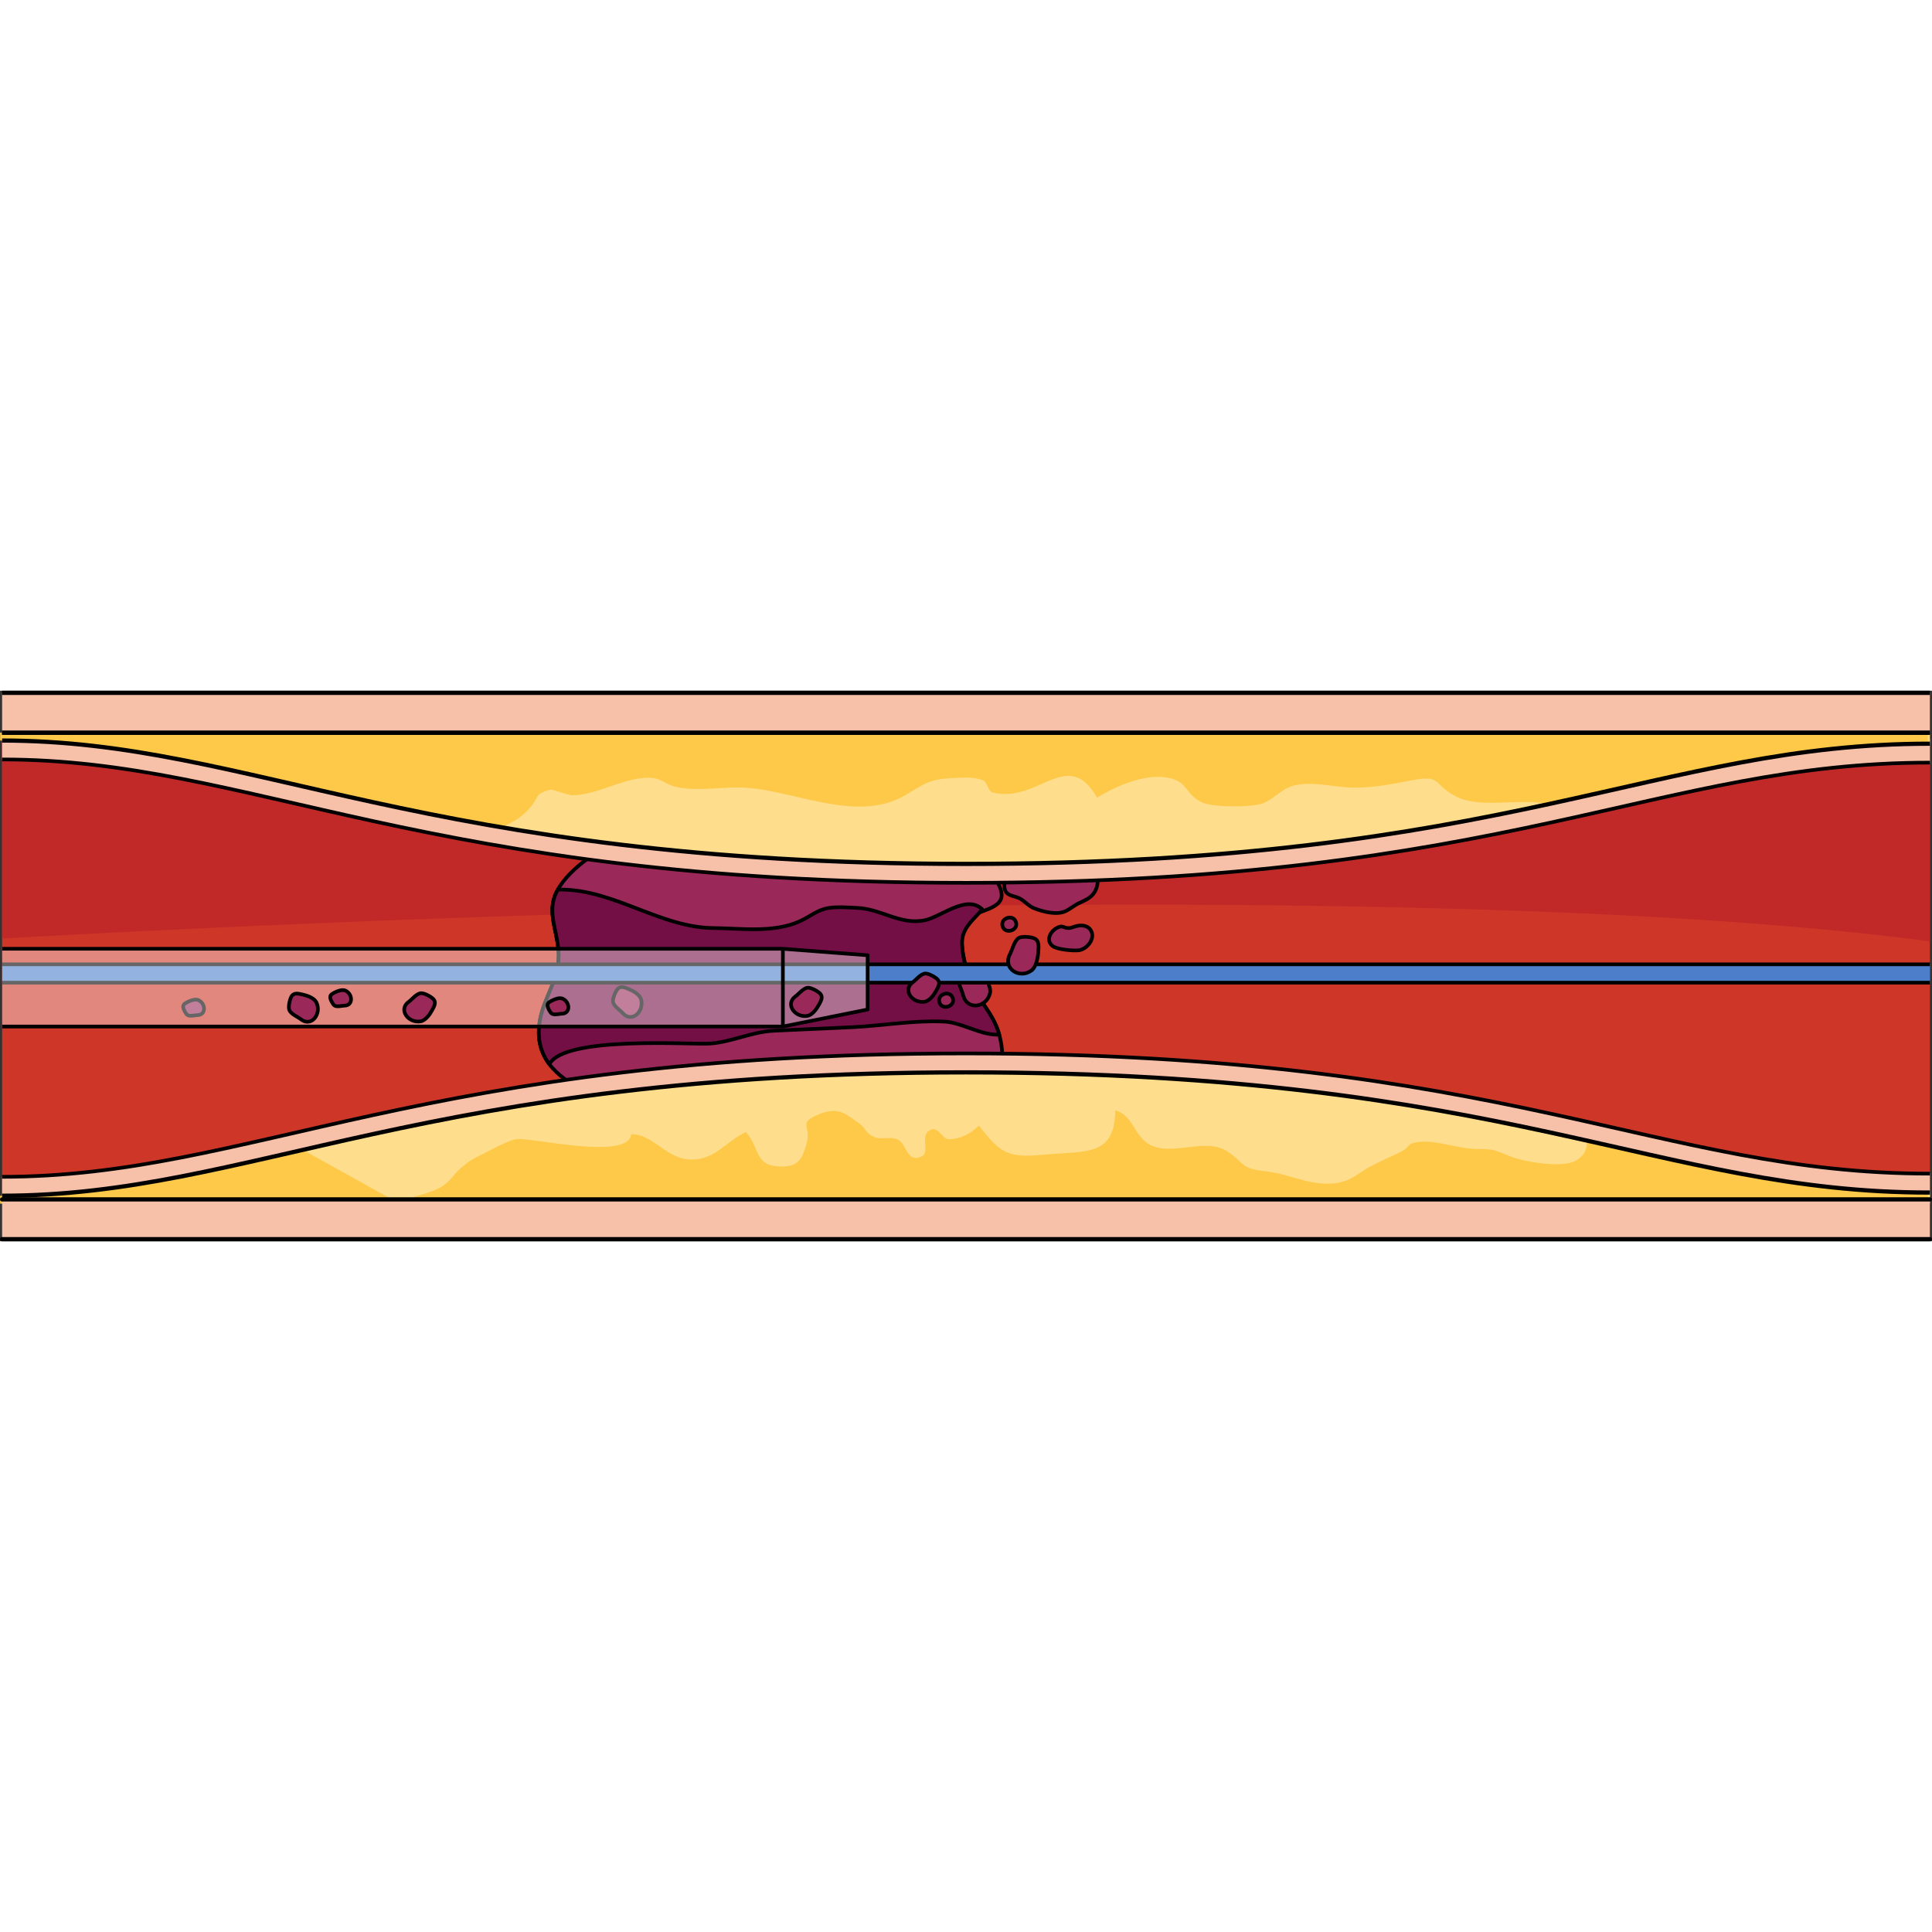 <?xml version="1.0" encoding="utf-8"?>
<!-- Created by: Science Figures, www.sciencefigures.org, Generator: Science Figures Editor -->
<!DOCTYPE svg PUBLIC "-//W3C//DTD SVG 1.1//EN" "http://www.w3.org/Graphics/SVG/1.1/DTD/svg11.dtd">
<svg version="1.1" id="Layer_1" xmlns="http://www.w3.org/2000/svg" xmlns:xlink="http://www.w3.org/1999/xlink" 
	 width="800px" height="800px" viewBox="0 0 526.762 150.106" enable-background="new 0 0 526.762 150.106"
	 xml:space="preserve">
<rect x="0" y="0" width="526.762" height="150.106" fill="#333333" stroke="none"/>
<g>
	<g>
		<rect x="0.574" y="11.416" fill="#CE3728" width="525.613" height="127.274"/>
		<path fill="#9A2959" stroke="#000000" stroke-linecap="round" stroke-linejoin="round" stroke-miterlimit="10" d="M54.11,84.361
			c-0.805-0.389-2.112,0.078-2.815,0.441c-0.573,0.296-1.402,0.604-1.355,1.408c0.033,0.567,0.689,1.91,1.198,2.224
			c0.693,0.427,1.969,0.021,2.71,0.011C56.195,88.421,56.165,85.346,54.11,84.361z"/>
		<path fill="#C12929" d="M526.188,11.416H0.574v56.149c0,0,358.627-21.277,525.613,0.775V11.416z"/>
		<path fill="#9A2959" stroke="#000000" stroke-linecap="round" stroke-linejoin="round" stroke-miterlimit="10" d="M274.782,49.651
			c-1.142,0.373-1.076,3.769-0.783,4.633c0.625,1.842,2.843,1.563,4.397,2.554c1.197,0.766,2.188,1.93,3.571,2.479
			c2.362,0.936,6.104,1.887,8.46,0.827c1.298-0.584,2.42-1.588,3.748-2.223c1.354-0.646,2.883-1.248,3.862-2.452
			c1.56-1.915,1.725-5.072,0.128-6.881c-1.331-1.51-3.066-1.021-5.059-1.021c-4.402,0-8.812-0.064-13.214-0.007
			c-3.17,0.043-5.81,0.19-5.855,3.729"/>
		<path fill="#9A2959" stroke="#000000" stroke-linecap="round" stroke-linejoin="round" stroke-miterlimit="10" d="M151.294,55.906
			c-2.154,5.638,1.459,11.112,0.985,17.457c-0.532,7.134-5.008,11.646-5.353,18.977c-0.486,10.337,8.336,14.526,14.024,17.813
			c7.09,4.097,14.739,6.277,22.396,6.625c8.316,0.377,16.321,1.632,24.614,1.996c13.621,0.6,27.331-0.025,40.964-0.025
			c8.468,0,14.907,0.14,20.88-8.837c3.168-4.763,4.345-9.198,2.778-15.614c-1.547-6.339-5.88-9.571-8.044-15.314
			c-1.493-3.964-4.133-13.373-0.437-16.908c2.413-2.307,9.373-2.425,8.991-6.702c-0.251-2.817-3.285-6.266-5.437-7.989
			c-2.515-2.016-5.585-3.783-8.365-5.388c-3.681-2.124-7.909-2.801-11.948-3.925c-15.212-4.235-31.267-2.617-46.901-2.617
			c-5.798,0-11.938-0.44-17.651,1.231c-1.917,0.562-3.582,1.887-5.453,2.471c-2.846,0.888-5.719-0.019-8.56,1.39
			C163.843,42.992,153.91,49.057,151.294,55.906z"/>
		<path fill="#740F46" stroke="#000000" stroke-linecap="round" stroke-linejoin="round" stroke-miterlimit="10" d="M272.437,93.773
			c-1.652-5.991-5.795-9.21-7.897-14.79c-1.181-3.134-2.508-7.764-2.183-11.1c0.344-3.53,3.343-5.753,5.476-8.261
			c-4.313-4.198-11.326,2.137-15.851,2.996c-6.606,1.255-11.754-3.137-18.256-3.41c-2.414-0.102-5.179-0.34-7.582-0.002
			c-3.27,0.46-4.969,2.23-8.06,3.636c-7.16,3.256-15.966,1.94-23.559,1.864c-14.533-0.146-26.982-10.474-41.675-10.498
			c-0.252,0-0.5,0.018-0.751,0.022c-0.309,0.553-0.59,1.109-0.806,1.675c-2.154,5.638,1.459,11.112,0.985,17.457
			c-0.532,7.134-5.008,11.646-5.353,18.977c-0.187,3.971,1.002,7.031,2.857,9.485c4.118-7.791,38.371-5.295,43.655-5.618
			c5.987-0.367,11.365-3.19,17.475-3.5c7.504-0.381,14.665-0.622,22.003-1.002c8.09-0.419,16.16-1.873,24.483-1.498
			C262.293,90.428,267.493,94.032,272.437,93.773z"/>
		<path fill="#9A2959" stroke="#000000" stroke-linecap="round" stroke-linejoin="round" stroke-miterlimit="10" d="M269.939,82.41
			c0.337-1.569-1.052-3.823-1.997-5.008c-0.768-0.964-1.67-2.39-3.073-2.092c-0.988,0.211-3.077,1.758-3.412,2.768
			c-0.455,1.377,0.813,3.587,1.147,4.933C263.661,87.273,269.083,86.405,269.939,82.41z"/>
		<path fill="#9A2959" stroke="#000000" stroke-linecap="round" stroke-linejoin="round" stroke-miterlimit="10" d="M294.92,70.563
			c2.031-0.78,3.768-3.4,2.406-5.378c-0.886-1.285-2.578-1.332-3.884-1.009c-1.144,0.282-1.354,0.629-2.547,0.504
			c-0.686-0.072-1.091-0.524-1.863-0.351c-2.158,0.486-4.359,3.56-1.958,5.336c1.225,0.904,5.671,1.316,7.132,1.09
			C294.445,70.719,294.685,70.653,294.92,70.563z"/>
		<path fill="#9A2959" stroke="#000000" stroke-linecap="round" stroke-linejoin="round" stroke-miterlimit="10" d="M174.79,84.156
			c-0.362-1.313-2.207-2.346-3.326-2.79c-0.913-0.361-2.096-1.005-2.973-0.144c-0.618,0.605-1.502,2.7-1.353,3.599
			c0.205,1.225,1.948,2.28,2.7,3.122C172.217,90.611,175.715,87.499,174.79,84.156z"/>
		<path fill="#F7C0A8" d="M526.188,12.893H0.574v5.846c68.029,0,114.177,33.633,262.807,33.633s188.428-32.77,262.807-32.77"/>
		<path fill="none" stroke="#000000" stroke-miterlimit="10" d="M0.574,18.738c68.029,0,114.177,33.633,262.807,33.633
			s188.428-32.77,262.807-32.77"/>
		<line fill="none" stroke="#000000" stroke-miterlimit="10" x1="526.188" y1="12.893" x2="0.574" y2="12.893"/>
		<path fill="#FEDD8C" d="M0.574,13.58c68.029,0,114.177,33.633,262.807,33.633s188.428-32.77,262.807-32.77v-3.027H0.574V13.58z"/>
		<path fill="#FEC948" d="M0.029,13.58c43.529,0,78.101,13.769,136.289,23.688c3.041-1.027,5.772-2.641,7.922-5.062
			c3.006-3.386,1.289-4.016,5.818-5.216c0.625-0.166,4.852,1.522,5.949,1.51c6.582-0.072,12.854-4.19,19.494-4.723
			c5.021-0.402,5.313,1.713,9.093,2.513c5.067,1.073,11.378,0.095,16.591,0.083c13.963-0.03,31.87,10.128,45.521,2.181
			c4.802-2.796,6.413-4.437,12.498-4.699c2.957-0.128,5.75-0.485,8.616,0.471c1.553,0.519,1.434,3.078,2.847,3.427
			c12.512,3.078,20.342-12.667,28.452,1.383c5.106-3.089,12.975-6.613,19.315-5.422c5.436,1.021,4.454,4.101,8.937,6.574
			c2.848,1.572,13.533,1.55,16.703,0.488s5.218-4.031,8.655-4.916c4.551-1.172,10.075,0.184,14.462,0.479
			c5.798,0.392,11.252-0.663,17.747-1.926c8.417-1.636,5.596,1.225,12.245,4.511c6.699,3.311,16.659,0.27,24.66,1.956
			c37.943-8.21,66.531-16.437,103.799-16.437v-3.027H0.029V13.58z"/>
		<path fill="none" stroke="#000000" stroke-width="1.148" stroke-linejoin="round" stroke-miterlimit="10" d="M0.574,13.58
			c68.029,0,114.177,33.633,262.807,33.633s188.428-32.77,262.807-32.77"/>
		<path fill="#F7C0A8" d="M526.188,138.374H0.573v-5.846c68.03,0,114.178-33.633,262.808-33.633s188.428,32.77,262.807,32.77"/>
		<path fill="none" stroke="#000000" stroke-miterlimit="10" d="M0.573,132.528c68.03,0,114.178-33.633,262.808-33.633
			s188.428,32.77,262.807,32.77"/>
		<path fill="#FEDD8C" d="M0.573,137.687c68.03,0,114.178-33.633,262.808-33.633s188.428,32.77,262.807,32.77v3.027H0.573V137.687z"
			/>
		<path fill="#FEC948" d="M429.615,128.139c-3.631,2.081-13.813,0.324-17.331-1.01c-5.87-2.226-4.52-2.083-9.97-2.2
			c-4.802-0.104-10.676-2.378-15.121-1.934c-4.012,0.4-2.429,1.292-5.147,2.664c-2.316,1.168-6.297,2.899-8.434,4.061
			c-4.006,2.178-5.686,4.684-11.744,4.686c-5.898,0.001-10.91-2.734-16.645-3.365c-7.06-0.777-5.375-1.831-10.482-5.361
			c-5.916-4.091-15.15,1.421-21.346-1.958c-4.119-2.247-4.626-8.179-9.304-9.31c-0.204,12.673-7.762,11.001-19.379,12.076
			c-9.37,0.866-11.788,0.076-17.794-7.941c-2.454,2.307-4.807,3.612-8.112,3.751c-1.727,0.073-2.923-3.357-4.813-2.686
			c-3.622,1.286-0.159,6.172-2.721,7.378c-4.081,1.92-4.017-3.483-6.521-4.63c-1.97-0.9-4.502,0.102-6.281-0.644
			c-2.757-1.157-2.112-2.37-4.667-4.078c-2.782-1.86-4.946-4.308-10.089-2.312c-6.669,2.588-2.312,3.007-3.825,8.234
			c-1.304,4.502-2.427,6.327-7.368,6.145c-6.843-0.254-5.169-4.782-9.134-9.389c-5.817,2.689-8.79,8.32-16.281,7.384
			c-5.744-0.719-9.535-6.957-15.016-6.774c-0.794,7.294-27.301,0.748-31.355,1.337c-2.199,0.319-7.962,3.503-10.191,4.607
			c-3.26,1.615-3.338,2.065-5.191,3.542c-1.494,1.191-2.607,3.631-5.547,5.159c-3.581,1.863-7.555,2.169-11.1,4.136l-26.301-14.612
			c-29.625,6.786-54.115,12.592-82.377,12.592v2.164h525.614v-3.027c-33.633,0-60.195-6.7-92.946-14.042
			C432.676,124.688,432.315,126.59,429.615,128.139z"/>
		<path fill="none" stroke="#000000" stroke-width="1.148" stroke-linejoin="round" stroke-miterlimit="10" d="M0.573,137.687
			c68.03,0,114.178-33.633,262.808-33.633s188.428,32.77,262.807,32.77"/>
		
			<line fill="none" stroke="#000000" stroke-width="1.148" stroke-linejoin="round" stroke-miterlimit="10" x1="526.188" y1="11.416" x2="0.574" y2="11.416"/>
		
			<line fill="none" stroke="#000000" stroke-width="1.148" stroke-linejoin="round" stroke-miterlimit="10" x1="526.188" y1="11.416" x2="0.574" y2="11.416"/>
		<rect x="0.574" y="0.574" fill="#F7C0A8" width="525.613" height="10.842"/>
		<rect x="0.574" y="138.69" fill="#F7C0A8" width="525.613" height="10.842"/>
		
			<line fill="none" stroke="#000000" stroke-width="1.148" stroke-linejoin="round" stroke-miterlimit="10" x1="0.574" y1="0.574" x2="526.188" y2="0.574"/>
		
			<line fill="none" stroke="#000000" stroke-width="1.148" stroke-linejoin="round" stroke-miterlimit="10" x1="526.188" y1="11.416" x2="0.574" y2="11.416"/>
		
			<line fill="none" stroke="#000000" stroke-width="1.148" stroke-linecap="round" stroke-linejoin="round" stroke-miterlimit="10" x1="0.574" y1="138.69" x2="526.188" y2="138.69"/>
		
			<line fill="none" stroke="#000000" stroke-width="1.148" stroke-linecap="round" stroke-linejoin="round" stroke-miterlimit="10" x1="526.188" y1="149.532" x2="0.574" y2="149.532"/>
	</g>
	<g>
		<polyline fill="#4C7EC9" points="0.598,74.593 526.188,74.593 526.188,79.593 0.598,79.593 		"/>
		
			<line fill="none" stroke="#000000" stroke-linejoin="round" stroke-miterlimit="10" x1="526.188" y1="79.593" x2="0.598" y2="79.593"/>
		
			<line fill="none" stroke="#000000" stroke-linejoin="round" stroke-miterlimit="10" x1="0.598" y1="74.593" x2="526.188" y2="74.593"/>
		<g>
			<polygon opacity="0.4" fill="#FFFFFF" points="213.449,70.359 213.449,70.359 213.448,70.359 0.598,70.359 0.598,91.558 
				213.448,91.558 213.449,91.557 213.449,91.558 236.563,86.916 236.563,72.126 			"/>
			<polyline fill="none" stroke="#000000" stroke-linejoin="round" stroke-miterlimit="10" points="0.598,91.558 213.449,91.556 
				213.449,91.558 236.563,86.916 236.563,72.126 213.449,70.359 213.448,70.359 0.598,70.359 			"/>
			
				<line fill="none" stroke="#000000" stroke-linejoin="round" stroke-miterlimit="10" x1="213.448" y1="70.359" x2="213.448" y2="91.558"/>
		</g>
	</g>
	<path fill="#9A2959" stroke="#000000" stroke-linecap="round" stroke-linejoin="round" stroke-miterlimit="10" d="M281.23,76.28
		c1.298-0.943,1.768-3.549,1.854-5.062c0.071-1.23,0.351-2.895-0.894-3.608c-0.877-0.503-3.465-0.745-4.388-0.216
		c-1.258,0.722-1.788,3.214-2.438,4.439C273.309,75.714,277.927,78.686,281.23,76.28z"/>
	<path fill="#9A2959" stroke="#000000" stroke-linecap="round" stroke-linejoin="round" stroke-miterlimit="10" d="M252.145,84.782
		c1.344-0.224,2.563-1.95,3.121-3.018c0.455-0.87,1.218-1.979,0.453-2.941c-0.538-0.678-2.529-1.775-3.438-1.72
		c-1.239,0.076-2.471,1.699-3.387,2.359C245.992,81.55,248.724,85.354,252.145,84.782z"/>
	<path fill="#9A2959" stroke="#000000" stroke-linecap="round" stroke-linejoin="round" stroke-miterlimit="10" d="M114.681,90.142
		c1.344-0.224,2.563-1.95,3.121-3.018c0.455-0.87,1.218-1.979,0.453-2.941c-0.538-0.678-2.529-1.775-3.438-1.72
		c-1.239,0.076-2.471,1.699-3.387,2.359C108.528,86.909,111.26,90.713,114.681,90.142z"/>
	<path fill="#9A2959" stroke="#000000" stroke-linecap="round" stroke-linejoin="round" stroke-miterlimit="10" d="M86.27,84.996
		c-0.587-1.229-2.584-1.921-3.765-2.161c-0.962-0.196-2.239-0.621-2.951,0.38c-0.502,0.705-1.005,2.923-0.699,3.781
		c0.417,1.169,2.318,1.902,3.206,2.599C84.871,91.804,87.768,88.124,86.27,84.996z"/>
	<path fill="#9A2959" stroke="#000000" stroke-linecap="round" stroke-linejoin="round" stroke-miterlimit="10" d="M94.2,81.772
		c-0.805-0.389-2.112,0.078-2.815,0.441c-0.573,0.296-1.402,0.604-1.355,1.408c0.033,0.567,0.689,1.91,1.198,2.224
		c0.693,0.427,1.969,0.021,2.71,0.011C96.285,85.832,96.255,82.757,94.2,81.772z"/>
	<path fill="#9A2959" stroke="#000000" stroke-linecap="round" stroke-linejoin="round" stroke-miterlimit="10" d="M153.444,83.979
		c-0.805-0.389-2.112,0.078-2.815,0.441c-0.573,0.296-1.402,0.604-1.355,1.408c0.033,0.567,0.689,1.91,1.198,2.224
		c0.693,0.427,1.969,0.021,2.71,0.011C155.529,88.039,155.499,84.964,153.444,83.979z"/>
	<path fill="#9A2959" stroke="#000000" stroke-linecap="round" stroke-linejoin="round" stroke-miterlimit="10" d="M220.142,88.651
		c1.344-0.224,2.563-1.95,3.121-3.018c0.455-0.87,1.218-1.979,0.453-2.941c-0.538-0.678-2.529-1.775-3.438-1.72
		c-1.239,0.076-2.471,1.699-3.387,2.359C213.989,85.419,216.721,89.223,220.142,88.651z"/>
	<path fill="#9A2959" stroke="#000000" stroke-linecap="round" stroke-linejoin="round" stroke-miterlimit="10" d="M273.439,64.449
		c0.828,2.033,4.506,0.793,3.486-1.559c-0.887-2.046-4.186-0.809-3.587,1.269C273.365,64.252,273.399,64.349,273.439,64.449z"/>
	<path fill="#9A2959" stroke="#000000" stroke-linecap="round" stroke-linejoin="round" stroke-miterlimit="10" d="M256.217,85.177
		c0.828,2.033,4.506,0.793,3.486-1.559c-0.887-2.046-4.186-0.809-3.587,1.269C256.143,84.979,256.177,85.076,256.217,85.177z"/>
</g>
</svg>